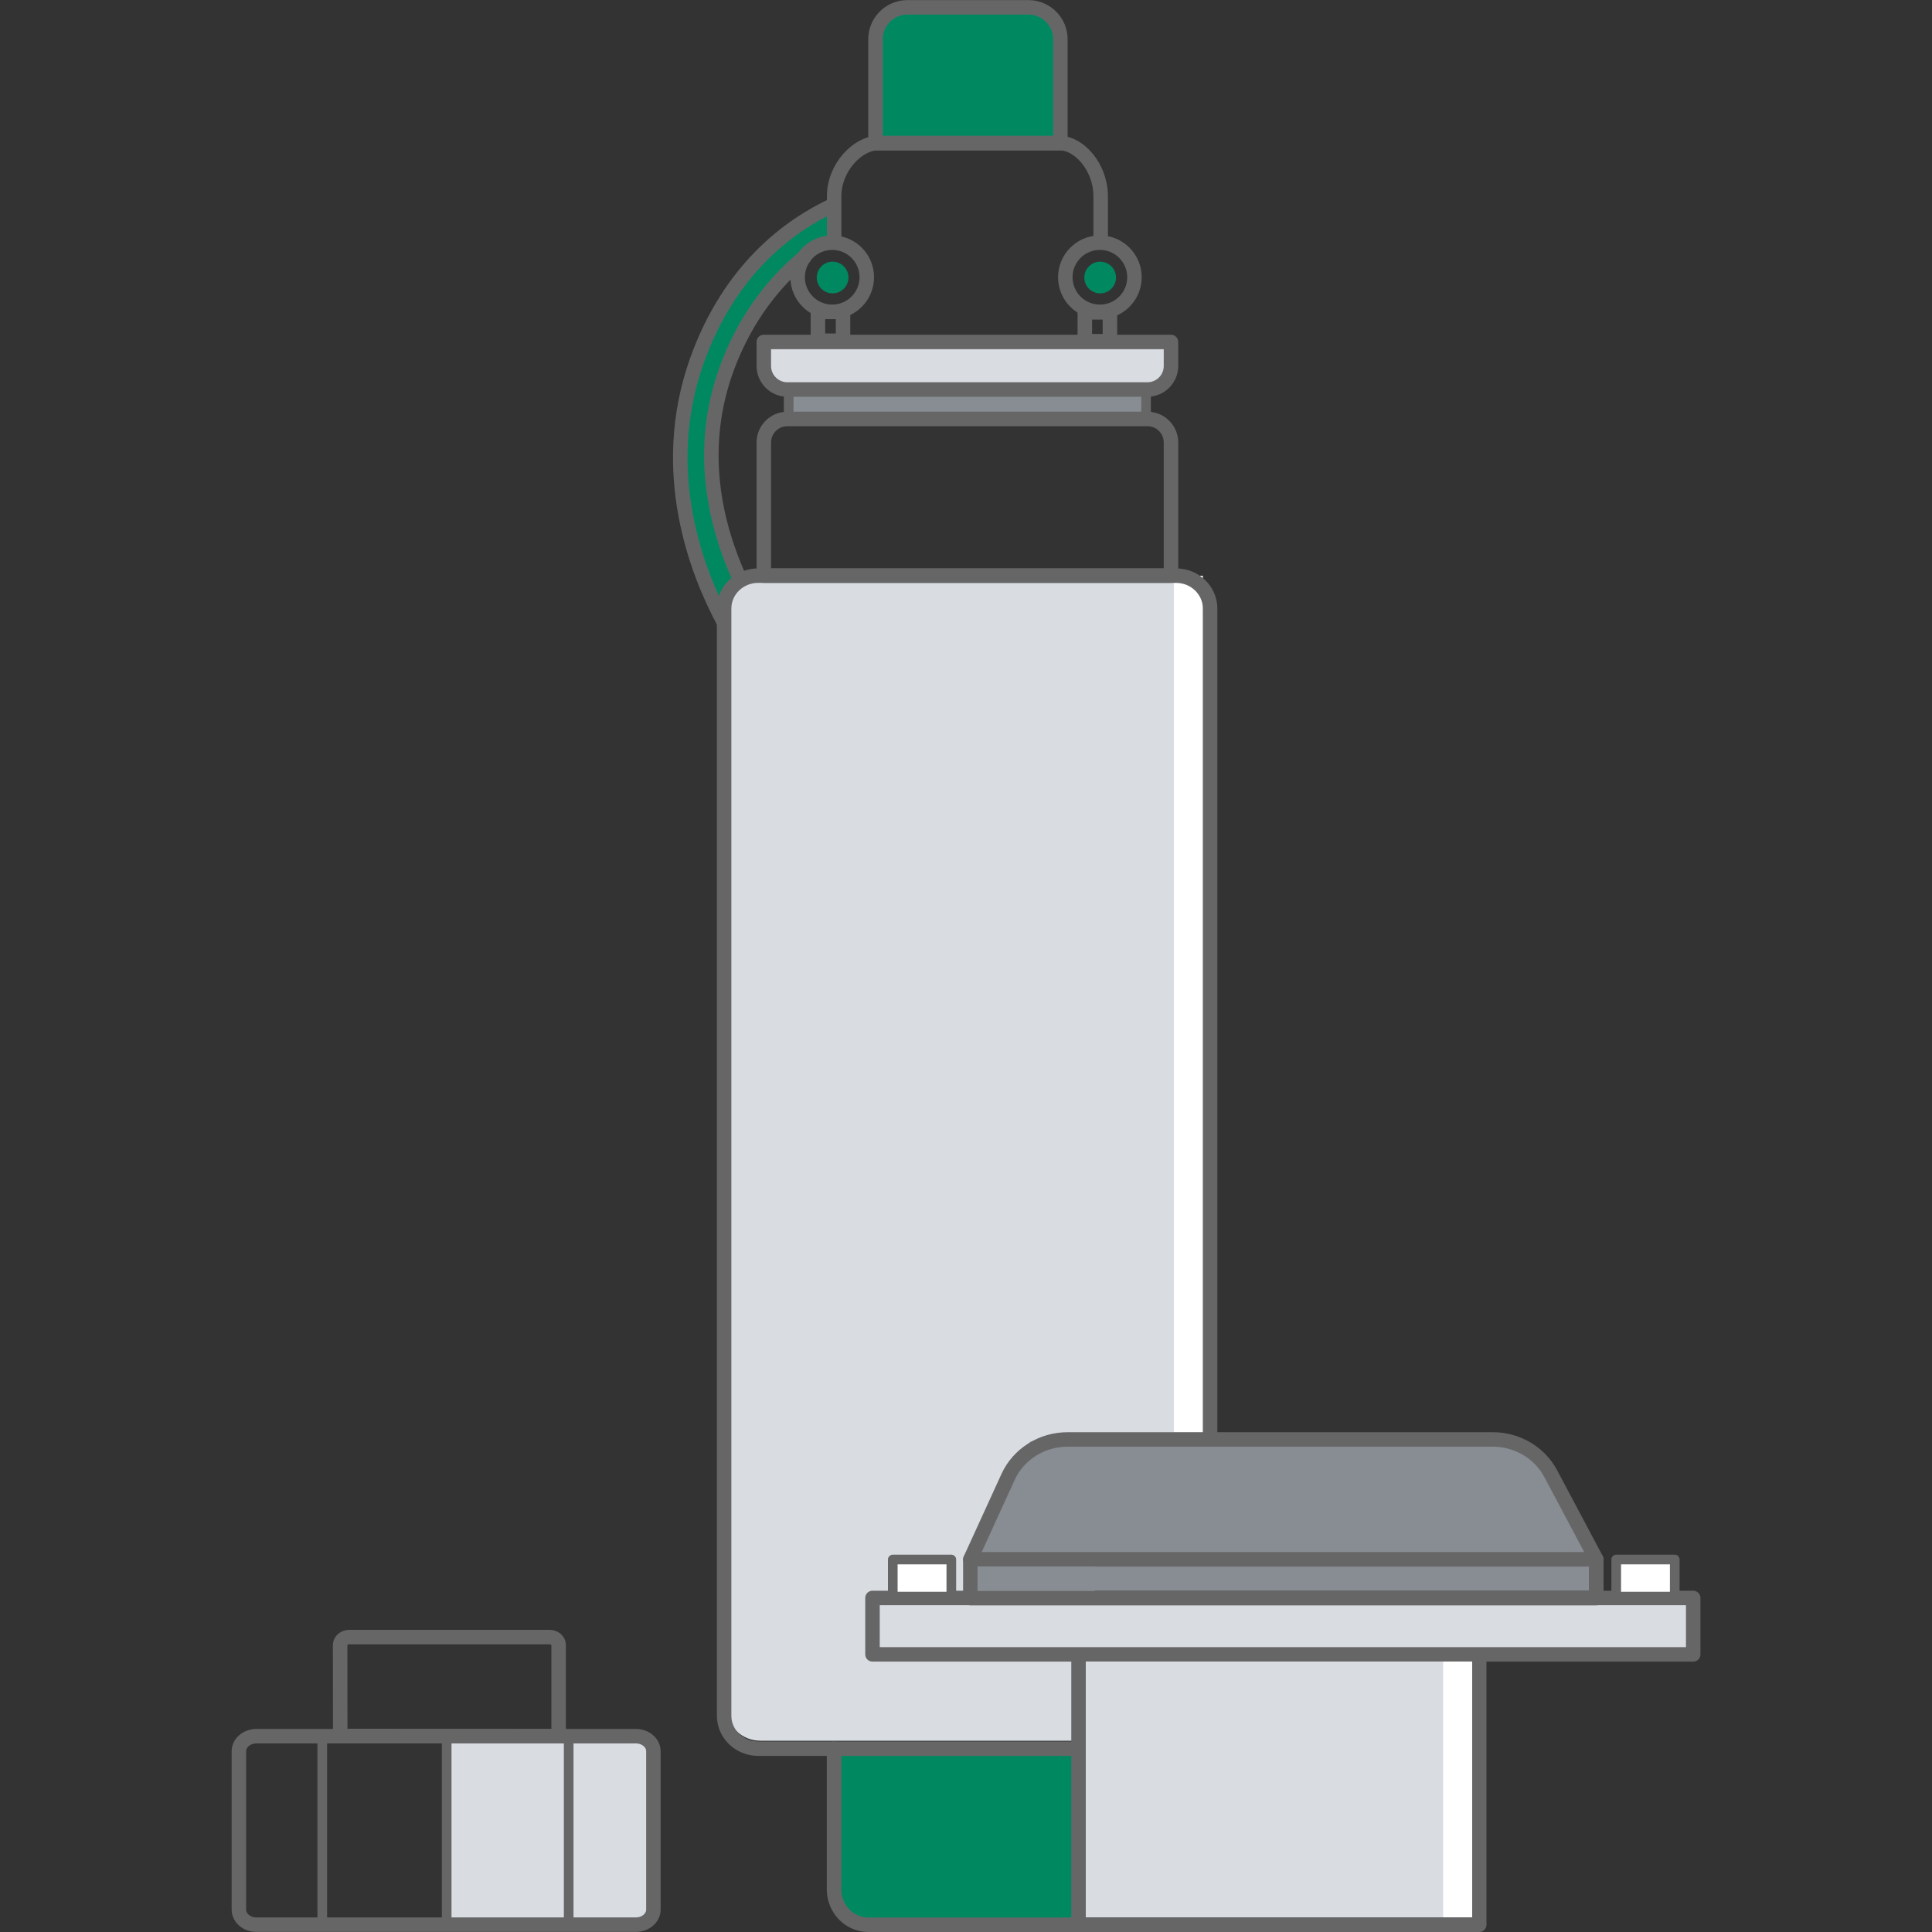 <?xml version="1.0" encoding="utf-8"?>
<!-- Generator: Adobe Illustrator 26.4.1, SVG Export Plug-In . SVG Version: 6.00 Build 0)  -->
<svg version="1.1" id="Слой_1" xmlns="http://www.w3.org/2000/svg" xmlns:xlink="http://www.w3.org/1999/xlink" x="0px" y="0px"
	 viewBox="0 0 200 200" style="enable-background:new 0 0 200 200;" xml:space="preserve">
<rect x="0" y="0" width="200" height="200" fill="#333333" stroke="none"/>
<style type="text/css">
	.st0{fill:#D9DDE2;}
	.st1{fill:#878D93;}
	.st2{fill:none;stroke:#FFFFFF;stroke-width:3;stroke-miterlimit:10;}
	.st3{fill:#008961;}
	.st4{fill:none;stroke:#008961;stroke-width:6;stroke-linecap:round;stroke-linejoin:round;stroke-miterlimit:10;}
	.st5{fill:#FFFFFF;}
	.st6{fill:none;stroke:#878D93;stroke-width:2.5;stroke-miterlimit:10;}
	.st7{fill:none;stroke:#666666;stroke-linecap:round;stroke-linejoin:round;stroke-miterlimit:10;}
	.st8{fill:none;stroke:#666666;stroke-width:1.5;stroke-linecap:round;stroke-linejoin:round;stroke-miterlimit:10;}
	.st9{fill:none;stroke:#878D93;stroke-width:1.5;stroke-miterlimit:10;}
	.st10{fill:none;stroke:#008961;stroke-width:3;stroke-miterlimit:10;}
	.st11{fill:#878D93;stroke:#666666;stroke-width:1.5;stroke-linecap:round;stroke-linejoin:round;stroke-miterlimit:10;}
	.st12{fill:#D9DDE2;stroke:#666666;stroke-width:1.5;stroke-linecap:round;stroke-linejoin:round;stroke-miterlimit:10;}
	.st13{fill:none;stroke:#008961;stroke-width:7;stroke-miterlimit:10;}
	.st14{fill:#D9DDE2;stroke:#FFFFFF;stroke-width:4;stroke-linecap:round;stroke-linejoin:round;stroke-miterlimit:10;}
	.st15{fill:#D9DDE2;stroke:#666666;stroke-width:1.5;stroke-miterlimit:10;}
	.st16{fill:none;stroke:#666666;stroke-width:1.5;stroke-miterlimit:10;}
	.st17{fill:#878D93;stroke:#666666;stroke-miterlimit:10;}
	.st18{fill:#EDEFF2;}
	.st19{fill:#EDEFF2;stroke:#FFFFFF;stroke-width:4;stroke-linecap:round;stroke-linejoin:round;stroke-miterlimit:10;}
	.st20{fill:#EDEFF2;stroke:#008961;stroke-width:1.5;stroke-linecap:round;stroke-linejoin:round;stroke-miterlimit:10;}
	.st21{fill:#EDEFF2;stroke:#008961;stroke-linecap:round;stroke-linejoin:round;stroke-miterlimit:10;}
	.st22{fill:#FFFFFF;stroke:#666666;stroke-linecap:round;stroke-linejoin:round;stroke-miterlimit:10;}
	.st23{fill:none;stroke:#FFFFFF;stroke-width:5;stroke-miterlimit:10;}
	.st24{fill:none;stroke:#FFFFFF;stroke-width:5;stroke-linecap:round;stroke-linejoin:round;stroke-miterlimit:10;}
	.st25{fill:#008961;stroke:#666666;stroke-miterlimit:10;}
	.st26{fill:#D9DDE2;stroke:#666666;stroke-linecap:round;stroke-linejoin:round;stroke-miterlimit:10;}
	.st27{opacity:0.45;fill:#008961;}
	.st28{fill:none;stroke:#008961;stroke-width:2;stroke-miterlimit:10;}
	.st29{fill:url(#SVGID_1_);}
	.st30{fill:url(#SVGID_00000068678188192923179640000003139541399893764022_);}
	.st31{fill:#03B582;}
	.st32{fill:none;stroke:#FFFFFF;stroke-miterlimit:10;}
	.st33{fill:none;stroke:#D1D1D1;stroke-miterlimit:10;}
	.st34{fill:none;stroke:#D1D1D1;stroke-width:2;stroke-miterlimit:10;}
	.st35{fill:#06B483;}
	.st36{fill:url(#SVGID_00000049196227576894149110000015080291984714853808_);}
	.st37{fill:#333333;}
	.st38{fill:#FAFAFA;}
	.st39{fill:#2D2D2D;}
	.st40{fill:#F8F8F8;}
	.st41{fill:#FFFFFF;stroke:#666666;stroke-miterlimit:10;}
	.st42{fill:#008961;stroke:#666666;stroke-linecap:round;stroke-linejoin:round;stroke-miterlimit:10;}
	.st43{fill:#008961;stroke:#FFFFFF;stroke-width:2;stroke-miterlimit:10;}
	.st44{fill:#666666;stroke:#FFFFFF;stroke-miterlimit:10;}
	.st45{fill:#878D93;stroke:#666666;stroke-linecap:round;stroke-linejoin:round;stroke-miterlimit:10;}
	.st46{fill:none;stroke:#008961;stroke-width:1.5;stroke-linecap:round;stroke-linejoin:round;stroke-miterlimit:10;}
	.st47{fill:none;stroke:#008961;stroke-linecap:round;stroke-linejoin:round;stroke-miterlimit:10;}
	.st48{fill:#008961;stroke:#008961;stroke-width:1.5;stroke-linecap:round;stroke-linejoin:round;stroke-miterlimit:10;}
	.st49{fill:#FFFFFF;stroke:#008961;stroke-width:1.5;stroke-linecap:round;stroke-linejoin:round;stroke-miterlimit:10;}
	.st50{fill:#008961;stroke:#008961;stroke-linecap:round;stroke-linejoin:round;stroke-miterlimit:10;}
	.st51{fill:#008961;stroke:#FFFFFF;stroke-linecap:round;stroke-linejoin:round;stroke-miterlimit:10;}
	.st52{fill:#FFFFFF;stroke:#008961;stroke-linecap:round;stroke-linejoin:round;stroke-miterlimit:10;}
	.st53{fill:none;stroke:#008961;stroke-miterlimit:10;}
	.st54{fill:#FFFFFF;stroke:#008961;stroke-miterlimit:10;}
	.st55{fill:#008961;stroke:#FFFFFF;stroke-miterlimit:10;}
	.st56{fill:none;stroke:#008961;stroke-width:2;stroke-linecap:round;stroke-linejoin:round;stroke-miterlimit:10;}
	.st57{fill:#666666;}
	.st58{fill:#D9DDE2;stroke:#666666;stroke-miterlimit:10;}
	.st59{fill:#008961;stroke:#666666;stroke-width:1.5;stroke-miterlimit:10;}
	.st60{fill:#FFFFFF;stroke:#666666;stroke-width:1.5;stroke-linecap:round;stroke-linejoin:round;stroke-miterlimit:10;}
	.st61{fill:#EDEFF2;stroke:#666666;stroke-miterlimit:10;}
	.st62{fill:none;stroke:#008961;stroke-width:3;stroke-linecap:round;stroke-linejoin:round;stroke-miterlimit:10;}
	.st63{fill:none;stroke:#008961;stroke-width:3;stroke-linecap:round;stroke-miterlimit:10;}
	.st64{fill:#008961;stroke:#666666;stroke-width:1.5;stroke-linecap:round;stroke-linejoin:round;stroke-miterlimit:10;}
	.st65{fill:none;stroke:#FFFFFF;stroke-width:4;stroke-miterlimit:10;}
	.st66{fill:none;}
	.st67{fill:none;stroke:#D9DDE2;stroke-miterlimit:10;}
	.st68{fill:none;stroke:#666666;stroke-miterlimit:10;}
	.st69{fill:none;stroke:#008961;stroke-linecap:round;stroke-miterlimit:10;}
	.st70{fill:none;stroke:#FFFFFF;stroke-linecap:round;stroke-linejoin:round;stroke-miterlimit:10;}
	.st71{fill:url(#SVGID_00000034062143329434793970000015354285666166654639_);}
	.st72{fill:url(#SVGID_00000138565643165818439370000010223851242705675421_);}
	.st73{fill:url(#SVGID_00000117640575341347257910000014643692944600709250_);}
	.st74{fill:url(#SVGID_00000072984737144546677710000010895494185681532556_);}
	.st75{fill:url(#SVGID_00000155147245352124270320000003465248745553858495_);}
	.st76{fill:url(#SVGID_00000101101911031487520500000011214716548873562497_);}
	.st77{fill:none;stroke:#FFFFFF;stroke-width:3;stroke-linecap:round;stroke-linejoin:round;stroke-miterlimit:10;}
	.st78{fill:none;stroke:#008961;stroke-width:3.2;stroke-linecap:round;stroke-miterlimit:10;}
	.st79{fill:none;stroke:#008961;stroke-width:6.5;stroke-linecap:round;stroke-linejoin:round;stroke-miterlimit:10;}
	.st80{fill:none;stroke:#878D93;stroke-width:2;stroke-miterlimit:10;}
</style>
<g>
	<rect x="81.77" y="40.55" class="st1" width="36.62" height="2.61"/>
	<path class="st10" d="M85.84,22.56c0,0-11.89,7.42-13.05,18.98c-1.17,11.57,1.99,20.22,1.99,20.22"/>
	<path class="st0" d="M125,148.29V63.33c0-1.87-1.56-3.38-3.48-3.38H78.71c-1.92,0-3.48,1.51-3.48,3.38v113.49
		c0,1.87,1.56,3.38,3.48,3.38h34.61v-31.26L125,148.29z"/>
	<line class="st2" x1="123.02" y1="59.6" x2="123.02" y2="148.26"/>
	<path class="st3" d="M109.62,14.56H90.83v-11c0-1.57,1.28-2.85,2.85-2.85h13.09c1.57,0,2.85,1.28,2.85,2.85V14.56z"/>
	<polygon class="st1" points="165.9,161.57 99.81,161.57 106.65,149.24 157.5,149.24 	"/>
	<path class="st0" d="M119.71,40.09H80.02c-0.76,0-1.37-0.61-1.37-1.37v-1.99c0-0.76,0.61-1.37,1.37-1.37h39.69
		c0.76,0,1.37,0.61,1.37,1.37v1.99C121.08,39.47,120.46,40.09,119.71,40.09z"/>
	<path class="st3" d="M111.55,198.63H88.91c-1.34,0-2.43-1.09-2.43-2.43V181.5h24.87c0.11,0,0.2,0.09,0.2,0.2V198.63z"/>
	<rect x="46.47" y="179.82" class="st0" width="21.24" height="18.86"/>
	<path class="st8" d="M24.73,197.68v-16.39c0-0.86,0.81-1.56,1.81-1.56h30.55h8.74c1,0,1.81,0.7,1.81,1.56v16.39
		c0,0.86-0.81,1.56-1.81,1.56H26.53C25.54,199.24,24.73,198.54,24.73,197.68z"/>
	<line class="st7" x1="46.24" y1="179.85" x2="46.24" y2="199.05"/>
	<path class="st8" d="M153.1,199.25H89.89c-1.96,0-3.55-1.64-3.55-3.66v-14.56"/>
	<path class="st8" d="M111.58,181.02h-33.1c-1.94,0-3.52-1.53-3.52-3.41V63c0-1.88,1.57-3.41,3.52-3.41h43.27
		c1.94,0,3.52,1.53,3.52,3.41v85.8"/>
	<path class="st8" d="M121.22,59.59H79.07V45.81c0-1.35,1.09-2.44,2.44-2.44h37.27c1.35,0,2.44,1.09,2.44,2.44V59.59z"/>
	<rect x="81.64" y="40.27" class="st7" width="37" height="3.03"/>
	<path class="st8" d="M121.22,35.4H79.07v2.48c0,1.35,1.09,2.44,2.44,2.44h37.27c1.35,0,2.44-1.09,2.44-2.44V35.4z"/>
	<path class="st8" d="M86.35,25.03v-4.72c0-3.03,2.51-5.49,4.47-5.49h18.91c1.96,0,4.21,2.46,4.21,5.49v4.59"/>
	<path class="st8" d="M93.94,0.76h12.52c1.83,0,3.31,1.48,3.31,3.31v10.74H90.63V4.07C90.63,2.24,92.11,0.76,93.94,0.76z"/>
	<circle class="st8" cx="86.15" cy="28.7" r="3.58"/>
	<circle class="st3" cx="86.19" cy="28.73" r="1.64"/>
	<rect x="84.67" y="32.29" class="st8" width="2.6" height="2.98"/>
	<circle class="st8" cx="113.86" cy="28.7" r="3.58"/>
	<circle class="st3" cx="113.89" cy="28.73" r="1.64"/>
	<rect x="112.3" y="32.34" class="st8" width="2.6" height="2.98"/>
	<path class="st8" d="M74.88,64.31c-2.67-4.98-6.84-15.44-2.74-26.96c3.41-9.58,9.68-14.04,14.08-16.1"/>
	<path class="st8" d="M76.59,59.95c-2.4-5.26-4.59-13.33-1.23-22.14c1.96-5.13,4.91-8.72,7.91-11.2"/>
	<line class="st7" x1="58.87" y1="179.85" x2="58.87" y2="199.26"/>
	<line class="st7" x1="33.36" y1="179.85" x2="33.36" y2="199.26"/>
	<path class="st8" d="M35.21,170.28c0-0.45,0.43-0.81,0.95-0.81h16.11h4.61c0.53,0,0.95,0.36,0.95,0.81v9.44l-22.61-0.01
		L35.21,170.28z"/>
	<rect x="111.65" y="171.25" class="st8" width="41.48" height="27.98"/>
	<rect x="90.32" y="165.42" class="st12" width="84.96" height="5.84"/>
	<rect x="92.42" y="161.44" class="st22" width="6.06" height="3.84"/>
	<rect x="167.31" y="161.44" class="st22" width="6.06" height="3.84"/>
	<rect x="100.45" y="161.44" class="st8" width="64.8" height="3.99"/>
	<path class="st8" d="M154.54,149.01h-44.02c-2.67,0-5.08,1.52-6.16,3.87l-3.91,8.55h64.8l-4.73-8.9
		C159.37,150.38,157.06,149.01,154.54,149.01z"/>
	<rect x="101.19" y="162.17" class="st1" width="63.31" height="2.49"/>
	<rect x="112.4" y="172" class="st0" width="39.99" height="26.48"/>
	<line class="st2" x1="150.9" y1="172.01" x2="150.9" y2="198.48"/>
</g>
</svg>
